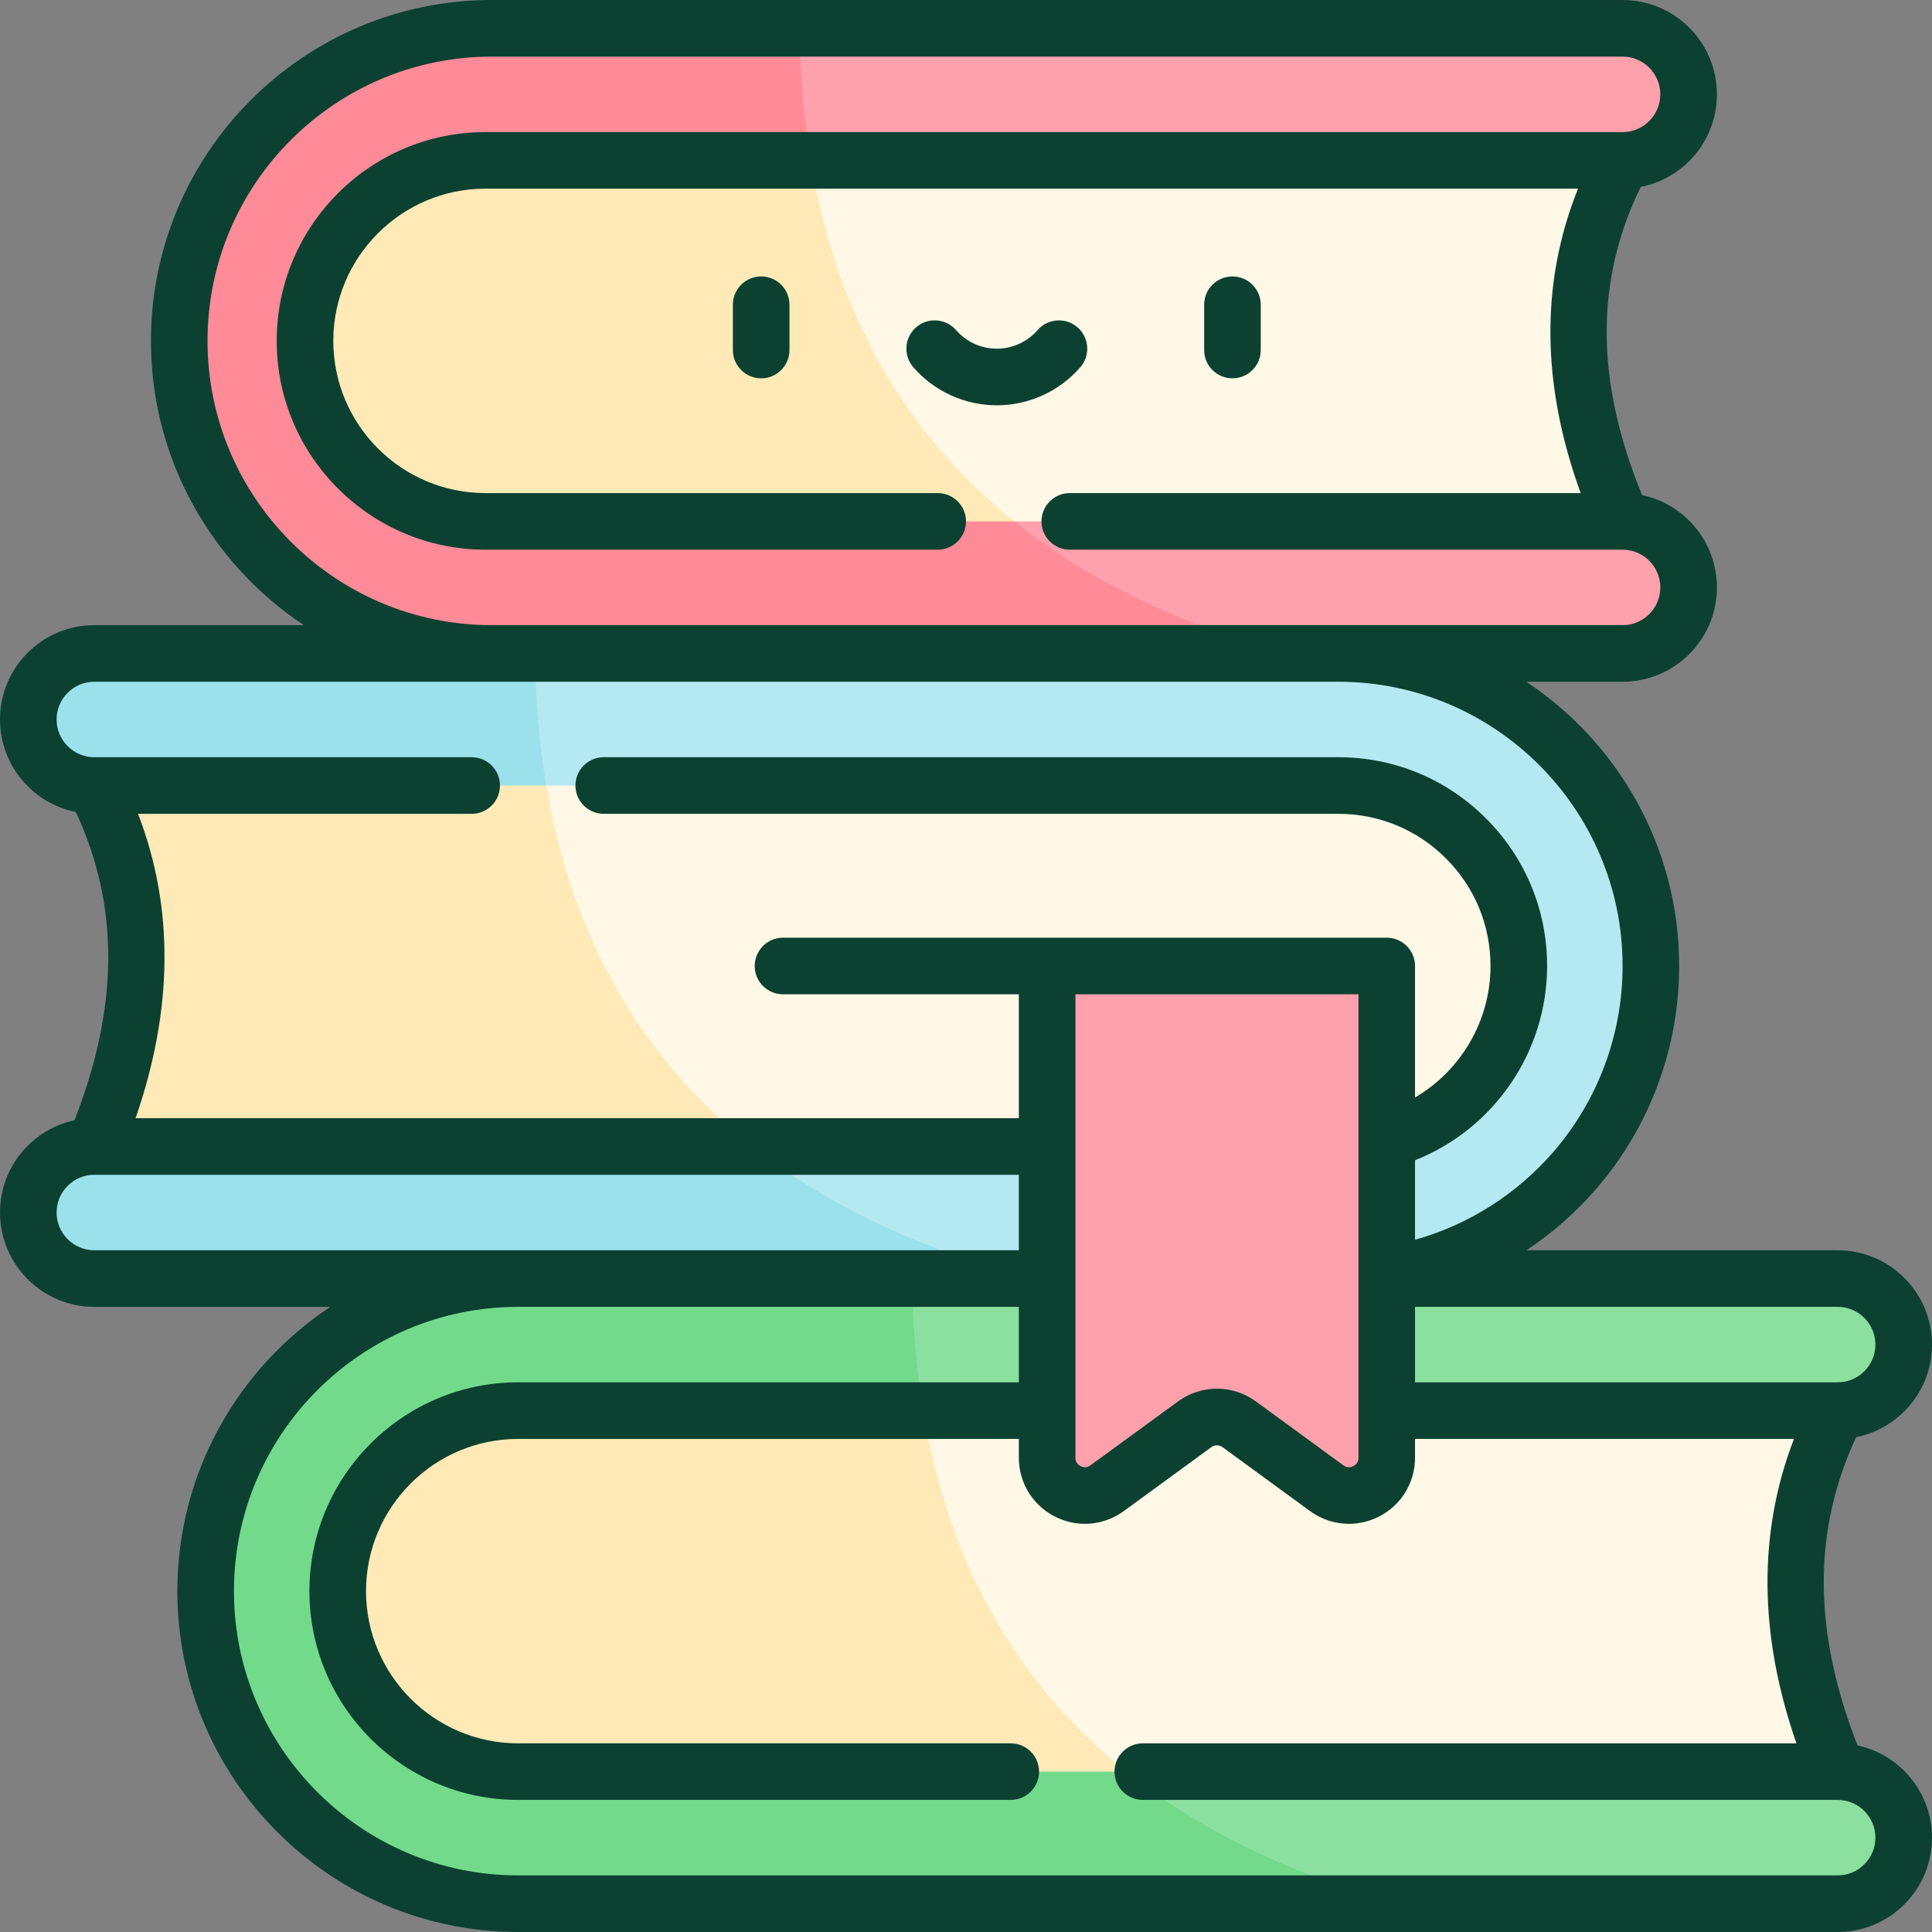 <?xml version="1.0" encoding="UTF-8"?> <svg xmlns="http://www.w3.org/2000/svg" width="60" height="60" viewBox="0 0 60 60" fill="none"><rect x="0" y="0" width="60" height="60" fill="#808080" stroke="none"/><g clip-path="url(#clip0_162_11648)"><path d="M57.07 55.02C50.31 55.834 43.625 56.311 37.017 56.444C29.303 53.318 25.483 48.68 28.52 42.761C38.037 42.573 47.553 42.922 57.07 43.808C55.242 47.351 55.416 51.107 57.07 55.02Z" fill="#FFF8E6"></path><path d="M37.017 56.444C27.831 56.633 18.792 56.161 9.902 55.02V43.808C16.107 43.23 22.314 42.88 28.52 42.761C29.253 48.881 32.112 53.468 37.017 56.444Z" fill="#FFEAB7"></path><path d="M59.121 57.07C59.121 57.636 58.891 58.148 58.52 58.52C58.148 58.891 57.636 59.121 57.07 59.121H43.426C38.249 58.568 34.748 57.337 34.978 55.02H57.07C58.202 55.02 59.121 55.938 59.121 57.07Z" fill="#8CE09F"></path><path d="M57.07 43.808H28.669C27.017 42.513 26.825 41.146 28.331 39.707H57.07C58.202 39.707 59.121 40.624 59.121 41.757C59.121 42.324 58.892 42.837 58.52 43.207C58.148 43.578 57.636 43.808 57.07 43.808Z" fill="#8CE09F"></path><path d="M43.426 59.121H16.093C10.733 59.121 6.387 54.775 6.387 49.414V49.413C6.387 44.053 10.733 39.707 16.093 39.707H28.331C28.342 41.146 28.456 42.513 28.669 43.808H16.093C12.998 43.808 10.488 46.318 10.488 49.413V49.414C10.488 52.509 12.998 55.02 16.093 55.02H34.978C37.233 56.831 40.052 58.201 43.426 59.121Z" fill="#73DA8C"></path><path d="M47.636 24.395V35.605C40.096 36.461 32.649 36.92 25.306 36.946C18.305 34.573 15.254 29.95 16.769 22.982C26.859 22.451 37.156 22.962 47.636 24.395Z" fill="#FFF8E6"></path><path d="M2.93 35.605C4.584 31.692 4.758 27.936 2.93 24.395C7.498 23.694 12.111 23.227 16.77 22.982C17.45 29.244 20.323 33.925 25.307 36.946C17.734 36.973 10.273 36.539 2.93 35.605Z" fill="#FFEAB7"></path><path d="M51.269 30C51.269 35.361 46.924 39.707 41.563 39.707H32.04C27.575 39.111 24.399 37.828 23.372 35.605H41.563C44.659 35.605 47.168 33.096 47.168 30C47.168 28.452 46.541 27.05 45.526 26.037C44.512 25.022 43.111 24.395 41.563 24.395H16.965C15.797 23.101 15.628 21.733 16.614 20.293H41.563C46.924 20.293 51.269 24.639 51.269 30Z" fill="#B5E9F1"></path><path d="M0.879 22.344C0.879 21.778 1.109 21.265 1.48 20.893C1.852 20.523 2.364 20.293 2.93 20.293H16.614C16.629 21.734 16.746 23.101 16.965 24.395H2.93C1.798 24.395 0.879 23.476 0.879 22.344Z" fill="#9BE1EC"></path><path d="M32.04 39.707H2.93C1.798 39.707 0.879 38.788 0.879 37.656C0.879 37.09 1.109 36.577 1.48 36.205C1.852 35.835 2.364 35.605 2.93 35.605H23.372C25.682 37.431 28.575 38.802 32.04 39.707Z" fill="#9BE1EC"></path><path d="M32.52 30H43.066V45.272C43.066 46.23 41.978 46.783 41.203 46.218L38.484 44.233C38.072 43.932 37.514 43.932 37.102 44.233L34.383 46.218C33.608 46.783 32.52 46.23 32.52 45.272V30Z" fill="#FFA1AC"></path><path d="M50.391 16.192C44.51 16.712 38.607 17.004 32.685 17.068C25.917 14.53 22.567 10.416 25.093 4.448C33.567 4.335 42 4.509 50.391 4.98C48.476 8.523 48.657 12.278 50.391 16.192Z" fill="#FFF8E6"></path><path d="M32.685 17.068C24.982 17.154 17.244 16.859 9.472 16.192C8.715 12.809 8.635 9.109 9.472 4.98C14.694 4.696 19.902 4.518 25.093 4.448C25.875 9.955 28.425 14.181 32.685 17.068Z" fill="#FFEAB7"></path><path d="M52.441 18.243C52.441 18.809 52.212 19.322 51.84 19.692C51.469 20.064 50.957 20.293 50.391 20.293H39.97C35.129 19.672 31.937 18.375 31.497 16.192H50.391C51.523 16.192 52.441 17.109 52.441 18.243Z" fill="#FFA1AC"></path><path d="M50.391 4.98H25.175C23.666 3.687 23.481 2.319 24.837 0.879H50.391C51.523 0.879 52.441 1.798 52.441 2.93C52.441 3.496 52.212 4.008 51.84 4.379C51.469 4.751 50.957 4.98 50.391 4.98Z" fill="#FFA1AC"></path><path d="M39.97 20.293H15.273C9.913 20.293 5.566 15.947 5.566 10.587V10.585C5.566 5.225 9.913 0.879 15.273 0.879H24.837C24.847 2.319 24.961 3.687 25.175 4.98H15.077C11.982 4.98 9.472 7.491 9.472 10.585V10.587C9.472 13.682 11.982 16.192 15.077 16.192H31.497C33.757 18.005 36.586 19.376 39.97 20.293Z" fill="#FF8A98"></path><path d="M57.688 54.206C56.303 50.679 56.289 47.537 57.645 44.631C58.208 44.519 58.726 44.244 59.14 43.829C59.695 43.277 60 42.541 60 41.757C60 40.142 58.686 38.828 57.07 38.828H47.405C48.206 38.297 48.938 37.655 49.576 36.917C51.235 34.997 52.148 32.541 52.148 30C52.148 26.318 50.259 23.069 47.399 21.172H50.391C51.172 21.172 51.908 20.867 52.461 20.315C53.015 19.762 53.32 19.026 53.32 18.243C53.32 16.835 52.323 15.657 50.998 15.376C49.545 11.85 49.531 8.709 50.954 5.805C51.522 5.695 52.044 5.419 52.462 5.001C53.015 4.447 53.32 3.712 53.32 2.93C53.32 1.314 52.006 0 50.391 0H15.273C9.436 0 4.688 4.749 4.688 10.587C4.688 14.268 6.577 17.517 9.437 19.415H2.93C2.149 19.415 1.414 19.719 0.859 20.272C0.305 20.826 0 21.561 0 22.344C0 23.763 1.014 24.949 2.355 25.217C3.711 28.123 3.697 31.264 2.313 34.791C1.767 34.908 1.264 35.179 0.859 35.584C0.305 36.137 0 36.873 0 37.656C0 39.271 1.314 40.586 2.93 40.586H10.258C7.397 42.483 5.508 45.732 5.508 49.414C5.508 55.251 10.257 60 16.093 60H57.07C57.852 60 58.588 59.695 59.142 59.141C59.695 58.588 60 57.852 60 57.07C60 55.667 59.008 54.49 57.688 54.206ZM57.07 40.586C57.717 40.586 58.242 41.111 58.242 41.757C58.242 42.07 58.12 42.364 57.898 42.586C57.677 42.807 57.383 42.929 57.07 42.929H43.945V40.586H57.07ZM6.445 10.585C6.445 5.718 10.405 1.758 15.273 1.758H50.391C51.037 1.758 51.562 2.284 51.562 2.93C51.562 3.242 51.44 3.536 51.219 3.758C50.997 3.979 50.703 4.102 50.391 4.102H15.077C11.502 4.102 8.593 7.01 8.593 10.587C8.593 14.162 11.502 17.071 15.077 17.071H29.121C29.607 17.071 30 16.677 30 16.192C30 15.706 29.607 15.313 29.121 15.313H15.077C12.471 15.313 10.351 13.193 10.351 10.585C10.351 7.98 12.471 5.859 15.077 5.859H49.007C47.837 8.771 47.864 11.94 49.089 15.313H33.223C32.737 15.313 32.344 15.706 32.344 16.192C32.344 16.677 32.737 17.071 33.223 17.071H50.391C51.037 17.071 51.562 17.596 51.562 18.243C51.562 18.556 51.441 18.849 51.219 19.071C50.997 19.293 50.703 19.415 50.391 19.415H15.273C10.405 19.415 6.445 15.454 6.445 10.585ZM1.758 22.344C1.758 22.031 1.88 21.736 2.101 21.516C2.323 21.294 2.617 21.172 2.93 21.172H15.273H41.563C46.431 21.172 50.391 25.132 50.391 30C50.391 32.119 49.629 34.167 48.246 35.768C47.105 37.088 45.604 38.037 43.945 38.502V36.032C46.391 35.066 48.047 32.675 48.047 30C48.047 28.267 47.372 26.638 46.148 25.416C44.925 24.191 43.296 23.516 41.563 23.516H18.75C18.265 23.516 17.871 23.91 17.871 24.395C17.871 24.88 18.265 25.274 18.75 25.274H41.563C42.826 25.274 44.013 25.765 44.905 26.659C45.798 27.55 46.289 28.737 46.289 30C46.289 31.704 45.367 33.251 43.945 34.083V30C43.945 29.515 43.552 29.121 43.066 29.121H43.066C43.066 29.121 43.066 29.121 43.066 29.121H24.316C23.831 29.121 23.438 29.515 23.438 30C23.438 30.485 23.831 30.879 24.316 30.879H31.641V34.726H4.21C5.382 31.353 5.408 28.184 4.287 25.274H14.648C15.134 25.274 15.527 24.88 15.527 24.395C15.527 23.91 15.134 23.516 14.648 23.516H2.93C2.284 23.516 1.758 22.99 1.758 22.344ZM42.188 30.879V45.272C42.188 45.428 42.087 45.502 42.027 45.533C41.967 45.563 41.848 45.601 41.722 45.508L39.002 43.522C38.641 43.258 38.217 43.126 37.793 43.126C37.369 43.126 36.946 43.258 36.584 43.523L33.864 45.508C33.738 45.601 33.619 45.563 33.559 45.533C33.499 45.502 33.399 45.428 33.399 45.272V30.879H42.188ZM2.93 38.828C2.284 38.828 1.758 38.302 1.758 37.656C1.758 37.343 1.88 37.048 2.101 36.828C2.323 36.606 2.617 36.484 2.93 36.484H31.641V38.828H16.093H2.93ZM57.898 57.898C57.677 58.12 57.383 58.242 57.07 58.242H16.093C11.226 58.242 7.266 54.282 7.266 49.413C7.266 44.546 11.226 40.586 16.093 40.586H31.641V42.929H16.093C12.518 42.929 9.609 45.838 9.609 49.414C9.609 52.99 12.518 55.898 16.093 55.898H31.39C31.875 55.898 32.269 55.505 32.269 55.02C32.269 54.534 31.875 54.141 31.39 54.141H16.093C13.487 54.141 11.367 52.02 11.367 49.413C11.367 46.807 13.487 44.687 16.093 44.687H31.641V45.272C31.641 46.048 32.071 46.748 32.763 47.1C33.455 47.452 34.274 47.386 34.901 46.928L37.62 44.942C37.724 44.867 37.863 44.867 37.966 44.942L40.685 46.928C41.044 47.191 41.467 47.324 41.893 47.324C42.21 47.324 42.528 47.25 42.823 47.1C43.515 46.748 43.945 46.048 43.945 45.272V44.687H55.713C54.592 47.597 54.618 50.767 55.79 54.141H35.491C35.006 54.141 34.612 54.534 34.612 55.02C34.612 55.505 35.006 55.898 35.491 55.898H57.07C57.717 55.898 58.242 56.424 58.242 57.07C58.242 57.383 58.12 57.677 57.898 57.898Z" fill="#0C4132"></path><path d="M23.639 11.749C23.153 11.749 22.76 11.356 22.76 10.87V9.464C22.76 8.979 23.153 8.585 23.639 8.585C24.124 8.585 24.518 8.979 24.518 9.464V10.87C24.518 11.356 24.124 11.749 23.639 11.749Z" fill="#0C4132"></path><path d="M38.275 11.749C37.789 11.749 37.396 11.356 37.396 10.871V9.464C37.396 8.979 37.789 8.585 38.275 8.585C38.76 8.585 39.154 8.979 39.154 9.464V10.871C39.154 11.356 38.76 11.749 38.275 11.749Z" fill="#0C4132"></path><path d="M30.957 12.587C29.963 12.587 29.018 12.156 28.365 11.406C28.046 11.04 28.084 10.485 28.45 10.166C28.816 9.847 29.371 9.885 29.69 10.251C30.01 10.618 30.471 10.829 30.957 10.829C31.442 10.829 31.904 10.618 32.224 10.251C32.542 9.885 33.098 9.847 33.464 10.166C33.83 10.485 33.868 11.04 33.549 11.406C32.895 12.156 31.95 12.587 30.957 12.587Z" fill="#0C4132"></path></g><defs><clipPath id="clip0_162_11648"><rect width="60" height="60" fill="white"></rect></clipPath></defs></svg> 